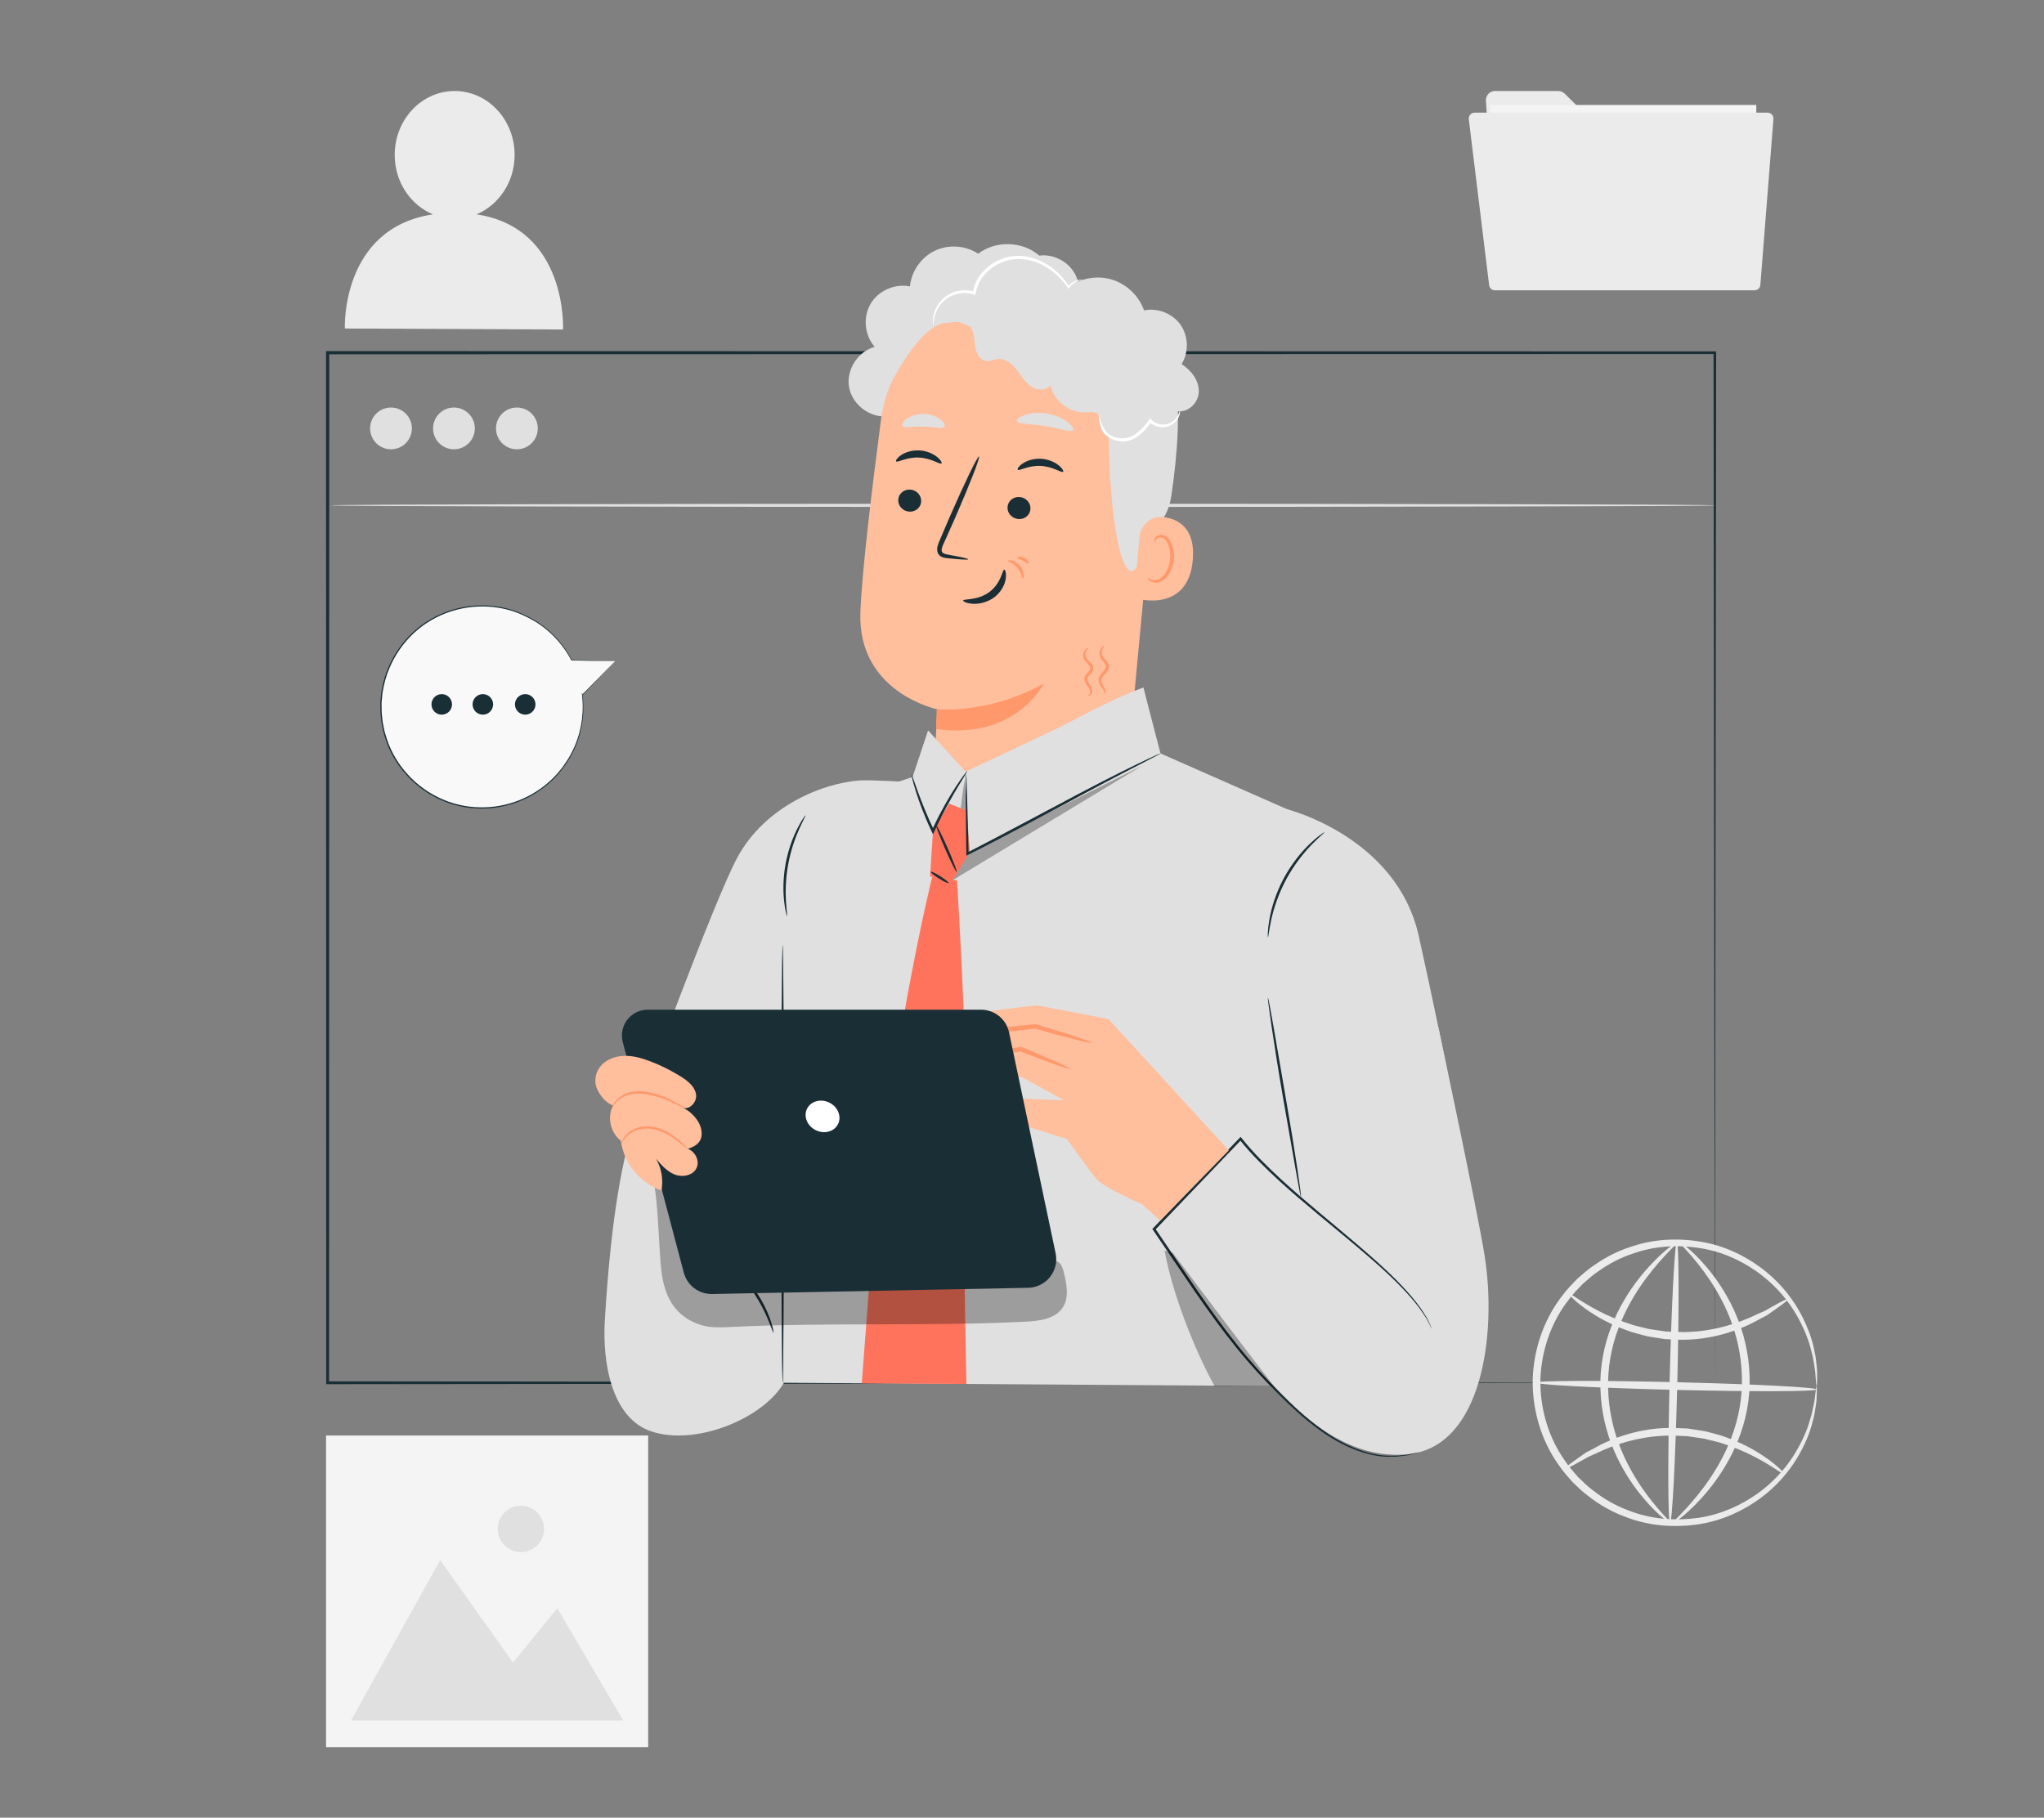 <?xml version="1.0" encoding="utf-8"?>
<!-- Generator: Adobe Illustrator 15.1.0, SVG Export Plug-In . SVG Version: 6.00 Build 0)  -->
<!DOCTYPE svg PUBLIC "-//W3C//DTD SVG 1.1//EN" "http://www.w3.org/Graphics/SVG/1.1/DTD/svg11.dtd">
<svg version="1.1" id="Layer_1" xmlns="http://www.w3.org/2000/svg" xmlns:xlink="http://www.w3.org/1999/xlink" x="0px" y="0px"
	 width="595.28px" height="529.473px" viewBox="0 0 595.28 529.473" enable-background="new 0 0 595.28 529.473"
	 xml:space="preserve">
<rect x="0" y="0" width="595.28" height="529.473" fill="#808080" stroke="none"/>
<path fill="#1A2E35" d="M499.418,402.784c-0.004-3.126-0.149-118.414-0.378-300.046l0.378,0.379
	c-113.761,0.024-253.344,0.053-403.966,0.083h-0.035l0.463-0.462c-0.018,107.782-0.031,209.9-0.043,300.046l-0.42-0.416
	C334.624,402.614,495.729,402.78,499.418,402.784c-3.688,0.003-164.793,0.173-404,0.418l-0.416,0.001v-0.419
	c-0.014-90.146-0.031-192.264-0.045-300.046v-0.461h0.461h0.035c150.622,0.031,290.205,0.061,403.966,0.083h0.379l-0.001,0.378
	C499.566,284.37,499.421,399.659,499.418,402.784"/>
<path fill="#E0E0E0" d="M499.418,147.197c0,0.258-90.247,0.464-201.547,0.464c-111.338,0-201.567-0.206-201.567-0.464
	c0-0.255,90.229-0.461,201.567-0.461C409.171,146.735,499.418,146.942,499.418,147.197"/>
<path fill="#E0E0E0" d="M119.954,124.789c0,3.362-2.724,6.085-6.084,6.085c-3.358,0-6.083-2.724-6.083-6.085
	c0-3.358,2.726-6.082,6.083-6.082C117.23,118.707,119.954,121.431,119.954,124.789"/>
<path fill="#E0E0E0" d="M138.285,124.789c0,3.362-2.724,6.085-6.083,6.085c-3.358,0-6.084-2.724-6.084-6.085
	c0-3.358,2.726-6.082,6.084-6.082C135.562,118.707,138.285,121.431,138.285,124.789"/>
<path fill="#E0E0E0" d="M156.617,124.789c0,3.362-2.724,6.085-6.084,6.085c-3.358,0-6.084-2.724-6.084-6.085
	c0-3.358,2.726-6.082,6.084-6.082C153.893,118.707,156.617,121.431,156.617,124.789"/>
<path fill="#E0E0E0" d="M313.355,80.363c-1.813-3.967-6.37-6.484-10.694-5.91c-4.832-4.235-12.696-4.476-17.778-0.545
	c-3.683-2.438-8.657-2.78-12.639-0.87c-3.982,1.908-6.831,6-7.239,10.398c-4.376-0.921-9.23,1.232-11.482,5.097
	c-2.254,3.863-1.739,9.146,1.219,12.504c-4.879,1.32-8.305,6.65-7.483,11.637c0.823,4.989,5.782,8.934,10.827,8.616l52.749-28.974
	C314.096,89.423,315.167,84.329,313.355,80.363"/>
<path fill="#FFBE9C" d="M256.519,122.66c2.959-22.62,22.794-39.169,45.579-38.039l2.263,0.113
	c24.341,2.639,35.7,24.786,32.388,49.046l-7.573,81.115l-0.409,3.938l-56.895,8.494l1.11-20.717c0,0-23.288-4.815-22.411-28.29
	C250.995,166.977,253.764,143.701,256.519,122.66"/>
<path fill="#FF996C" d="M272.79,206.568c0,0,14.938,1.647,31.19-7.472c0,0-8.07,16.53-31.376,13.251L272.79,206.568z"/>
<path fill="#1A2E35" d="M261.607,145.477c-0.151,1.765,1.219,3.352,3.063,3.541c1.838,0.192,3.454-1.082,3.603-2.849
	c0.151-1.765-1.223-3.353-3.061-3.542C263.374,142.434,261.758,143.71,261.607,145.477"/>
<path fill="#1A2E35" d="M260.994,134.391c0.392,0.459,3.022-1.293,6.628-1.106c3.606,0.137,6.158,2.124,6.572,1.701
	c0.201-0.185-0.182-0.995-1.293-1.89c-1.092-0.893-2.987-1.801-5.233-1.904c-2.249-0.097-4.178,0.635-5.307,1.425
	C261.212,133.413,260.798,134.186,260.994,134.391"/>
<path fill="#1A2E35" d="M293.431,147.637c-0.152,1.767,1.219,3.352,3.062,3.541c1.838,0.194,3.454-1.08,3.605-2.847
	c0.15-1.767-1.225-3.353-3.063-3.544C295.194,144.594,293.58,145.87,293.431,147.637"/>
<path fill="#1A2E35" d="M296.402,136.823c0.394,0.458,3.029-1.293,6.63-1.104c3.604,0.137,6.16,2.124,6.573,1.701
	c0.201-0.186-0.179-0.995-1.294-1.89c-1.092-0.893-2.987-1.801-5.232-1.905c-2.247-0.097-4.18,0.636-5.307,1.427
	C296.626,135.847,296.208,136.621,296.402,136.823"/>
<path fill="#1A2E35" d="M281.988,162.915c0.026-0.203-2.195-0.702-5.806-1.347c-0.914-0.141-1.777-0.368-1.902-1.002
	c-0.182-0.678,0.253-1.651,0.753-2.7c0.976-2.183,1.997-4.475,3.07-6.876c4.277-9.792,7.42-17.865,7.027-18.035
	c-0.397-0.169-4.185,7.632-8.461,17.426c-1.033,2.419-2.021,4.723-2.959,6.925c-0.402,1.028-1.061,2.187-0.657,3.589
	c0.213,0.701,0.864,1.236,1.444,1.422c0.583,0.21,1.1,0.248,1.554,0.295C279.698,162.99,281.962,163.12,281.988,162.915"/>
<path fill="#1A2E35" d="M292.476,165.937c-0.584-0.064-0.787,3.849-4.275,6.463c-3.481,2.618-7.632,1.971-7.691,2.519
	c-0.065,0.241,0.893,0.807,2.651,0.94c1.725,0.146,4.272-0.283,6.408-1.881c2.129-1.602,3.119-3.832,3.333-5.428
	C293.131,166.92,292.743,165.927,292.476,165.937"/>
<path fill="#E0E0E0" d="M296.174,122.648c0.307,0.999,3.931,0.711,8.133,1.434c4.222,0.633,7.571,2.042,8.177,1.193
	c0.271-0.411-0.281-1.363-1.612-2.379c-1.319-1.018-3.456-2.027-5.98-2.433c-2.527-0.406-4.871-0.12-6.446,0.434
	C296.864,121.443,296.043,122.175,296.174,122.648"/>
<path fill="#E0E0E0" d="M262.836,124.021c0.593,0.852,3.119,0.123,6.106,0.232c2.994,0.005,5.489,0.827,6.115-0.003
	c0.275-0.402-0.082-1.241-1.149-2.074c-1.049-0.827-2.84-1.548-4.896-1.588c-2.056-0.037-3.87,0.617-4.952,1.404
	C262.963,122.783,262.577,123.61,262.836,124.021"/>
<path fill="#E0E0E0" d="M259.31,112.012c0,0,6.918-14.386,14.174-17.463c8.785-3.726,12.01,5.873,20.297,3.995
	c8.289-1.879,16.676-5.456,24.715,1.278c8.801,7.371,4.273,12.011,4.322,22.45c0.194,42.323,7.31,54.643,10.489,34.87
	c0.349-2.167,6.478-3.598,7.833-12.757c1.755-11.875,2.933-26.341,0.688-34.943c-1.888-7.249-5.713-12.382-12.741-18.181
	c-11.093-9.156-26.91-10.127-37.711-9.579C280.577,82.228,259.246,93.564,259.31,112.012"/>
<path fill="#FFBE9C" d="M331.845,156.429c0.327-3.615,3.589-6.319,7.181-5.796c4.355,0.635,9.103,3.36,8.364,12.388
	c-1.31,16.017-17.121,11.399-17.11,10.937C330.287,173.644,331.236,163.126,331.845,156.429"/>
<path fill="#FF996C" d="M334.258,168.217c0.074-0.043,0.262,0.219,0.716,0.475c0.442,0.246,1.223,0.456,2.081,0.213
	c1.744-0.485,3.388-3.055,3.701-5.935c0.161-1.453-0.031-2.866-0.454-4.057c-0.392-1.214-1.082-2.095-1.925-2.315
	c-0.828-0.263-1.475,0.194-1.707,0.631c-0.25,0.43-0.176,0.758-0.262,0.778c-0.049,0.038-0.324-0.298-0.139-0.946
	c0.092-0.314,0.31-0.676,0.71-0.952c0.411-0.283,0.99-0.395,1.578-0.283c1.226,0.186,2.247,1.413,2.71,2.722
	c0.534,1.319,0.783,2.908,0.602,4.541c-0.364,3.221-2.265,6.106-4.635,6.584c-1.15,0.203-2.062-0.215-2.516-0.631
	C334.254,168.607,334.2,168.243,334.258,168.217"/>
<path fill="#E0E0E0" d="M333.075,125.333c-2.156,1.318-4.428,2.677-6.95,2.798c-2.522,0.125-5.323-1.46-5.621-3.967
	c-0.136-1.127,0.199-2.41-0.489-3.306c-0.825-1.075-2.458-0.833-3.809-0.756c-4.69,0.262-9.3-3.275-10.263-7.872
	c-1.277,1.723-4.05,1.507-5.792,0.257c-1.743-1.249-2.808-3.208-4.137-4.889c-1.328-1.684-3.233-3.226-5.37-3.029
	c-1.194,0.11-2.34,0.76-3.528,0.595c-2.096-0.291-3.001-2.808-3.216-4.916c-0.215-2.105-0.343-4.56-2.07-5.785
	c-1.602-1.134-3.774-0.632-5.729-0.442c-1.952,0.188-4.433-0.39-4.835-2.311c-0.213-1.009,0.267-2.033,0.862-2.875
	c2.691-3.808,8.227-5.285,12.459-3.323c1.834-5.223,6.996-9.103,12.521-9.41c5.525-0.305,11.086,2.977,13.487,7.964
	c3.543-2.907,8.533-3.954,12.947-2.712c4.411,1.239,8.128,4.731,9.639,9.06c3.951-0.833,8.325,0.896,10.64,4.209
	c2.312,3.312,2.433,8.013,0.291,11.439c2.802,1.789,5.125,4.777,5.023,8.101c-0.107,3.323-3.506,6.471-6.665,5.438
	c1.163,2.651-0.063,6.106-2.639,7.426c-2.578,1.319-6.102,0.296-7.568-2.197"/>
<path fill="#FFFFFF" d="M343.648,119.626c0.055-0.038,0.229,1.365-1.153,3.034c-0.682,0.791-1.822,1.593-3.312,1.756
	c-1.455,0.171-3.209-0.271-4.506-1.555l0.685-0.068c-0.861,1.342-1.979,2.698-3.401,3.84c-0.916,0.73-1.92,1.338-3.014,1.673
	c-1.075,0.368-2.274,0.347-3.244,0.14c-2.021-0.326-3.743-1.506-4.499-2.885c-0.789-1.354-0.998-2.582-1.13-3.402
	c-0.123-0.832-0.116-1.295-0.062-1.304c0.071-0.01,0.186,0.435,0.413,1.228c0.232,0.778,0.548,1.947,1.33,3.125
	c1.406,2.375,6.302,3.795,9.629,0.702c1.319-1.061,2.398-2.339,3.239-3.596l0.307-0.459l0.378,0.392
	c1.049,1.082,2.545,1.522,3.806,1.423c1.279-0.086,2.304-0.718,2.98-1.385C343.454,120.888,343.511,119.579,343.648,119.626"/>
<path fill="#FFFFFF" d="M315.157,81.483c0.007,0.056-0.424,0.092-1.155,0.36c-0.716,0.271-1.778,0.824-2.597,1.994l-0.207,0.296
	l-0.209-0.309c-1.399-2.086-3.785-4.797-7.443-6.667c-1.819-0.916-3.951-1.589-6.249-1.699c-2.284-0.125-4.709,0.415-6.887,1.604
	c-1.697,0.92-3.148,2.187-4.236,3.632c-1.069,1.461-1.758,3.108-2.004,4.748l-0.077,0.505l-0.482-0.158
	c-2.375-0.783-4.856-0.436-6.705,0.481c-1.881,0.915-3.119,2.39-3.842,3.727c-1.436,2.759-1.073,4.731-1.236,4.703
	c-0.038,0.003-0.147-0.454-0.13-1.323c0.026-0.859,0.199-2.153,0.903-3.617c0.697-1.442,1.97-3.082,3.98-4.129
	c1.979-1.04,4.655-1.48,7.296-0.652l-0.557,0.349c0.243-1.79,0.978-3.588,2.123-5.172c1.163-1.564,2.713-2.924,4.521-3.908
	c2.321-1.27,4.938-1.84,7.379-1.686c2.444,0.139,4.683,0.883,6.571,1.875c3.793,2.026,6.169,4.908,7.497,7.117l-0.417-0.013
	c0.968-1.246,2.148-1.749,2.926-1.955C314.717,81.39,315.157,81.447,315.157,81.483"/>
<path fill="#FF996C" d="M297.876,168.546c-0.26-0.012-0.276-1.706-1.573-3.171c-1.245-1.51-2.915-1.791-2.887-2.048
	c0.005-0.116,0.461-0.227,1.184-0.067c0.718,0.154,1.668,0.652,2.408,1.513c0.737,0.867,1.075,1.883,1.117,2.617
	C298.171,168.13,297.987,168.562,297.876,168.546"/>
<path fill="#FF996C" d="M299.519,164.184c-0.232,0.126-0.786-0.461-1.62-0.882c-0.82-0.447-1.62-0.569-1.649-0.831
	c-0.052-0.246,0.981-0.567,2.077,0.01C299.428,163.057,299.75,164.089,299.519,164.184"/>
<path fill="#FF996C" d="M316.811,202.67c-0.012-0.076,0.238-0.109,0.449-0.4c0.208-0.279,0.383-0.831,0.105-1.413
	c-0.229-0.623-0.927-1.191-1.374-2.255c-0.223-0.503-0.261-1.289,0.112-1.868c0.336-0.567,0.807-0.926,1.098-1.317
	c1.304-1.543-2.273-2.804-1.724-4.827c0.116-0.853,0.581-1.406,0.943-1.671c0.378-0.266,0.642-0.281,0.659-0.232
	c0.099,0.104-0.89,0.583-0.952,1.958c-0.036,0.678,0.349,1.271,1.099,1.945c0.355,0.345,0.78,0.773,1.025,1.384
	c0.294,0.598,0.132,1.514-0.315,2.004c-0.406,0.517-0.84,0.853-1.055,1.22c-0.222,0.345-0.226,0.708-0.09,1.117
	c0.265,0.799,0.953,1.497,1.189,2.323c0.284,0.846-0.087,1.614-0.469,1.89C317.105,202.837,316.794,202.716,316.811,202.67"/>
<path fill="#FF996C" d="M321.814,202.145c-0.074-0.014-0.067-0.241-0.186-0.589c-0.111-0.352-0.398-0.804-0.827-1.383
	c-0.208-0.295-0.449-0.628-0.646-1.06c-0.194-0.419-0.326-1.007-0.159-1.578c0.32-1.143,1.297-1.822,1.778-2.635
	c0.539-0.798,0.123-1.512-0.532-2.24c-0.302-0.366-0.622-0.752-0.812-1.213c-0.19-0.459-0.225-0.919-0.192-1.318
	c0.214-1.668,1.357-2.108,1.354-1.99c0.11,0.095-0.704,0.693-0.702,2.018c0,0.667,0.312,1.267,0.991,1.945
	c0.315,0.35,0.709,0.746,0.938,1.359c0.242,0.617,0.085,1.396-0.253,1.916c-0.673,1.039-1.538,1.649-1.752,2.391
	c-0.246,0.697,0.205,1.437,0.538,2.056c0.357,0.621,0.617,1.219,0.631,1.668C322,201.942,321.859,202.161,321.814,202.145"/>
<path fill="#E0E0E0" d="M361.28,331.717l21.295,20.524l-6.882-39.256l43.227-13.673c0,0,11.479,53.872,13.475,66.615
	c3.582,22.861-0.814,55.359-22.119,57.646c-23.051,2.475-40.452-20.258-51.529-35.175c-8.515-11.469-22.255-31.521-22.255-31.521
	L361.28,331.717"/>
<path fill="#E0E0E0" d="M196.611,296.804c-6.937,21.844-16.634,25.144-20.464,87.707c-0.747,12.198,1.887,28.479,13.459,32.411
	c12.856,4.371,32.531-3.587,38.702-14.139v-43.085L196.611,296.804z"/>
<path fill="#1A2E35" d="M225.262,388.187c-0.234,0.07-1.427-4.366-4.255-9.194c-2.793-4.854-6.054-8.087-5.875-8.255
	c0.067-0.065,0.967,0.652,2.236,2.017c1.269,1.357,2.871,3.393,4.303,5.854c1.425,2.463,2.398,4.864,2.951,6.64
	C225.174,387.025,225.354,388.165,225.262,388.187"/>
<path fill="#E0E0E0" d="M186.164,321.986c0.364-1.294,21.698-59.363,28.505-72.073c8.142-15.204,25.256-21.929,35.884-22.584
	c10.625-0.656,124.326,8.405,124.326,8.405s31.846,8.001,38.288,36.816c8.083,36.139,14.583,71.773,14.583,71.773l-56.985,12.307
	l-6.707-16.886l-107.073,23.89l-26.147-38.672L186.164,321.986z"/>
<polygon fill="#E0E0E0" points="382.39,239.045 337.977,219.467 333.001,200.313 281.159,224.82 270.299,212.822 265.754,226.345 
	254.393,230.059 232.043,274.137 227.925,376.26 228.31,402.785 381.524,403.806 380.281,360.372 "/>
<path fill="#E0E0E0" d="M333.001,200.311c0,0-5.798,1.676-20.683,9.621c-14.584,7.783-31.157,14.89-31.157,14.89l1.258,23.408
	l55.17-27.695"/>
<polyline fill="#E0E0E0" points="270.3,212.822 281.159,224.821 275.356,249.915 265.684,227.233 "/>
<g opacity="0.3">
	<g>
		<defs>
			<rect id="SVGID_1_" x="277.463" y="222.956" width="55.299" height="33.412"/>
		</defs>
		<clipPath id="SVGID_2_">
			<use xlink:href="#SVGID_1_"  overflow="visible"/>
		</clipPath>
		<path clip-path="url(#SVGID_2_)" d="M280.958,227.41c-0.482,0.359-3.497,28.96-3.497,28.96l55.303-33.416l-50.346,25.277
			L280.958,227.41z"/>
	</g>
</g>
<path fill="#FF735D" d="M281.462,403.137c0,0-1.141-42.408-0.13-68.989c0.831-21.875-2.618-77.68-2.618-77.68l-7.207-1.164
	c0,0-13.466,54.25-18.494,120.729l-2.036,26.903"/>
<path fill="#1A2E35" d="M369.258,290.619c0.052-0.009,0.234,0.795,0.515,2.259c0.288,1.602,0.668,3.692,1.124,6.21
	c0.922,5.379,2.16,12.565,3.522,20.506c1.396,8.007,2.585,15.272,3.367,20.545c0.392,2.632,0.695,4.767,0.886,6.245
	c0.189,1.478,0.272,2.298,0.221,2.306c-0.056,0.009-0.234-0.794-0.516-2.257c-0.291-1.603-0.671-3.691-1.127-6.209
	c-0.941-5.376-2.196-12.56-3.589-20.498c-1.382-8.012-2.519-15.283-3.303-20.553c-0.356-2.531-0.653-4.636-0.881-6.246
	C369.287,291.449,369.206,290.625,369.258,290.619"/>
<path fill="#1A2E35" d="M385.695,242.428c0.085,0.111-1.499,1.344-3.736,3.65c-2.241,2.299-5.052,5.771-7.382,10.082
	c-2.312,4.322-3.658,8.584-4.338,11.72c-0.69,3.141-0.847,5.141-0.983,5.131c-0.05-0.004-0.052-0.507-0.011-1.413
	c0.03-0.91,0.181-2.22,0.46-3.823c0.553-3.204,1.84-7.576,4.195-11.977c2.369-4.391,5.308-7.877,7.676-10.106
	c1.183-1.118,2.191-1.966,2.934-2.49C385.245,242.664,385.663,242.388,385.695,242.428"/>
<polygon fill="#FF735D" points="281.333,236.013 276.395,234.086 271.713,242.118 270.868,255.304 277.461,256.37 282.418,248.229 
	"/>
<path fill="#1A2E35" d="M227.925,275.25c0.211,0,0.385,28.552,0.385,63.765c0,35.225-0.173,63.769-0.385,63.769
	s-0.385-28.544-0.385-63.769C227.541,303.802,227.714,275.25,227.925,275.25"/>
<path fill="#1A2E35" d="M281.681,224.617c0.095,0.066-1.066,1.839-2.816,4.773c-1.751,2.929-4.069,7.041-6.278,11.757
	c-0.182,0.385-0.357,0.77-0.525,1.129l-0.343,0.742l-0.352-0.737c-2.129-4.477-3.664-8.646-4.615-11.689
	c-0.48-1.522-0.822-2.76-1.032-3.622c-0.211-0.861-0.296-1.343-0.251-1.355c0.109-0.033,0.701,1.824,1.781,4.81
	c1.079,2.983,2.688,7.089,4.812,11.529l-0.697,0.005c0.17-0.362,0.349-0.749,0.527-1.141c2.224-4.748,4.636-8.846,6.512-11.717
	c0.94-1.437,1.741-2.571,2.314-3.339C281.292,224.993,281.638,224.587,281.681,224.617"/>
<path fill="#1A2E35" d="M337.979,219.466c0.011,0.024-0.251,0.18-0.76,0.456c-0.586,0.307-1.326,0.691-2.236,1.168
	c-2.037,1.058-4.83,2.502-8.24,4.27c-6.954,3.615-16.477,8.77-27.03,14.408c-6.427,3.423-12.512,6.596-17.806,9.246l-0.489,0.241
	l-0.005-0.539c-0.067-6.869-0.126-12.655-0.165-16.84c0.003-1.964,0.007-3.554,0.009-4.747c0.014-1.097,0.038-1.685,0.076-1.685
	c0.035,0,0.083,0.586,0.137,1.682c0.043,1.193,0.104,2.777,0.178,4.744c0.111,4.186,0.264,9.969,0.442,16.834l-0.494-0.298
	c5.265-2.698,11.332-5.895,17.753-9.315c10.551-5.638,20.119-10.716,27.143-14.212c3.509-1.754,6.368-3.131,8.356-4.055
	c0.94-0.425,1.699-0.77,2.303-1.041C337.682,219.552,337.965,219.441,337.979,219.466"/>
<path fill="#1A2E35" d="M234.597,237.504c0.109,0.068-0.759,1.538-1.876,4.04c-1.12,2.499-2.403,6.072-3.166,10.176
	c-0.749,4.105-0.82,7.904-0.661,10.637c0.154,2.734,0.442,4.418,0.315,4.441c-0.052,0.011-0.172-0.4-0.347-1.154
	c-0.182-0.756-0.364-1.865-0.512-3.245c-0.302-2.754-0.313-6.634,0.447-10.815c0.777-4.184,2.171-7.802,3.433-10.27
	c0.626-1.238,1.191-2.21,1.63-2.85C234.293,237.819,234.552,237.476,234.597,237.504"/>
<path fill="#1A2E35" d="M276.258,257.22c-0.113,0.183-1.37-0.407-2.8-1.313c-1.436-0.906-2.503-1.785-2.393-1.964
	c0.115-0.179,1.368,0.409,2.8,1.315C275.301,256.163,276.369,257.042,276.258,257.22"/>
<path fill="#1A2E35" d="M278.629,254c-0.194,0.085-1.695-2.904-3.354-6.677c-1.656-3.774-2.842-6.9-2.649-6.985
	c0.196-0.087,1.694,2.902,3.355,6.677C277.634,250.785,278.822,253.915,278.629,254"/>
<g opacity="0.3">
	<g>
		<defs>
			<rect id="SVGID_3_" x="188.87" y="338.723" width="121.833" height="47.92"/>
		</defs>
		<clipPath id="SVGID_4_">
			<use xlink:href="#SVGID_3_"  overflow="visible"/>
		</clipPath>
		<path clip-path="url(#SVGID_4_)" d="M309.862,370.793c-0.29-1.216-0.661-2.549-1.708-3.227c-1.835-1.193-4.127,0.376-6.01,1.494
			c-4.938,2.944-11.049,2.839-16.795,2.589c-17.32-0.754-34.649-2.042-51.75-4.913c-8.378-1.406-16.818-3.234-24.308-7.237
			c-7.49-4.002-14.013-10.46-16.422-18.604l-3.998-2.173c3.102,6.616,2.781,25.357,3.894,32.576
			c1.113,7.225,4.312,12.373,11.266,14.619c2.794,0.9,5.801,0.764,8.734,0.619c28.516-1.413,57.286-0.13,85.803-1.543
			c4.075-0.199,8.785-0.752,10.978-4.19C311.395,377.906,310.659,374.134,309.862,370.793"/>
	</g>
</g>
<path fill="#1A2E35" d="M417.008,387.081c-0.011,0.003-0.074-0.109-0.196-0.333c-0.133-0.259-0.302-0.588-0.517-1.006
	c-0.229-0.457-0.504-1.004-0.825-1.646c-0.412-0.612-0.881-1.314-1.408-2.1c-2.161-3.142-5.893-7.31-11.068-12.027
	c-5.15-4.74-11.694-10.073-19.049-16.173c-3.661-3.072-7.556-6.301-11.457-9.892c-3.894-3.596-7.9-7.449-11.498-11.959l0.557,0.025
	c-6.927,7.244-14.432,15.093-22.208,23.226c-1.016,1.063-2.028,2.119-2.967,3.099l0.04-0.48
	c8.396,12.272,16.025,24.148,24.053,34.109c3.979,5.003,8.078,9.473,12.079,13.497c3.978,4.038,7.873,7.613,11.741,10.46
	c7.676,5.791,15.384,8.282,20.743,8.15c0.667,0,1.297,0.026,1.888,0.005c0.588-0.063,1.14-0.123,1.652-0.179
	c0.508-0.052,0.983-0.104,1.417-0.148c0.419-0.096,0.803-0.183,1.149-0.261c0.66-0.144,1.179-0.256,1.567-0.34
	c0.355-0.072,0.539-0.104,0.544-0.092c0.004,0.013-0.175,0.068-0.521,0.165c-0.389,0.105-0.9,0.243-1.556,0.414
	c-0.347,0.091-0.729,0.189-1.152,0.297c-0.436,0.059-0.909,0.121-1.42,0.188c-0.517,0.065-1.073,0.137-1.665,0.213
	c-0.595,0.035-1.23,0.02-1.907,0.029c-5.418,0.228-13.278-2.225-21.053-8.015c-3.924-2.84-7.859-6.412-11.875-10.444
	c-4.024-4.014-8.169-8.494-12.175-13.501c-8.09-9.973-15.756-21.863-24.145-34.112l-0.177-0.26l0.217-0.226
	c0.939-0.979,1.949-2.037,2.965-3.101c7.785-8.124,15.301-15.966,22.234-23.201l0.291-0.304l0.262,0.332
	c3.544,4.462,7.521,8.312,11.386,11.903c3.871,3.591,7.754,6.83,11.393,9.918c7.322,6.132,13.836,11.516,18.961,16.318
	c5.147,4.776,8.848,9.019,10.961,12.227c0.51,0.804,0.967,1.519,1.364,2.146c0.302,0.656,0.562,1.217,0.775,1.685
	c0.192,0.431,0.345,0.771,0.464,1.035C416.972,386.958,417.018,387.077,417.008,387.081"/>
<g opacity="0.3">
	<g>
		<defs>
			<rect id="SVGID_5_" x="339.168" y="364.243" width="31.922" height="39.562"/>
		</defs>
		<clipPath id="SVGID_6_">
			<use xlink:href="#SVGID_5_"  overflow="visible"/>
		</clipPath>
		<path clip-path="url(#SVGID_6_)" d="M341.587,364.976l-2.419-0.733c2.086,11.991,8.662,28.94,14.604,39.562h17.318
			C364.531,395.598,341.587,364.976,341.587,364.976"/>
	</g>
</g>
<path fill="#FFBE9C" d="M357.867,335.1l-35.064-38.294l-21.025-3.989l-23.855,3.021c0,0-1.009,3.78,3.022,5.793l-8.814,0.504
	c0,0-1.764,4.532,3.273,6.547l-6.297,1.106c0,0,2.769,6.451,9.824,5.191c7.053-1.259,18.636-1.259,18.636-1.259l12.341,6.8
	l-18.384-0.756l-13.352,2.519c0,0-1.763,3.414,1.259,4.226c3.023,0.813,14.61,0,14.61,0l16.663,5.288c0,0,6.513,9.242,8.78,11.762
	c2.265,2.52,13.094,7.188,13.094,7.188l5.335,4.774L357.867,335.1z"/>
<path fill="#FF996C" d="M272.128,302.134c0.021,0.187,2.635,0.076,6.849-0.253c4.213-0.332,10.024-0.881,16.431-1.569
	c2.138-0.241,4.201-0.474,6.149-0.69l-0.251-0.022c4.768,1.346,8.911,2.46,11.869,3.2c2.962,0.741,4.742,1.108,4.785,0.959
	c0.046-0.15-1.653-0.794-4.551-1.758c-2.897-0.962-6.992-2.242-11.736-3.663l-0.123-0.037l-0.132,0.016
	c-1.953,0.201-4.019,0.416-6.156,0.639c-6.406,0.693-12.202,1.392-16.386,1.968C274.687,301.5,272.107,301.949,272.128,302.134"/>
<path fill="#FF996C" d="M270.609,309.525c0.027,0.188,2.397,0.013,6.207-0.419c3.811-0.434,9.061-1.127,14.845-1.976
	c2.004-0.302,3.932-0.595,5.761-0.87l-0.34-0.038c8.277,3.229,14.382,5.393,14.496,5.104c0.118-0.29-5.792-2.94-14.007-6.321
	l-0.16-0.066l-0.182,0.028c-1.827,0.256-3.759,0.53-5.767,0.816c-5.786,0.846-11.011,1.69-14.786,2.368
	C272.903,308.828,270.582,309.341,270.609,309.525"/>
<path fill="#1A2E35" d="M181.373,303.57l17.775,67.146c0.983,3.723,4.385,6.288,8.234,6.214l92.039-1.807
	c5.238-0.104,9.089-4.946,8.01-10.073l-13.558-64.308c-0.813-3.864-4.222-6.63-8.169-6.63h-97.052
	C183.708,294.112,180.106,298.794,181.373,303.57"/>
<path fill="#FFFFFF" d="M241.527,321.176c2.493,1.228,3.634,4.021,2.543,6.238c-1.091,2.217-3.995,3.019-6.493,1.792
	c-2.495-1.226-3.634-4.017-2.543-6.234S239.03,319.952,241.527,321.176"/>
<path fill="#FFBE9C" d="M174.695,318.272c-1.798-1.979-1.64-5.257-0.038-7.396s4.341-3.213,7.011-3.312
	c2.67-0.101,5.298,0.664,7.795,1.618c3.083,1.177,6.049,2.657,8.844,4.41c1.971,1.241,4.017,2.854,4.402,5.153
	c0.389,2.299-2.108,4.92-4.137,3.768c2.634,1.109,5.288,3.891,5.709,6.8c0.421,2.907-1.132,4.47-3.95,5.307
	c2.143,0.836,3.515,3.525,2.531,5.605c-1.031,2.188-4.043,2.788-6.304,1.923c-2.256-0.865-3.924-2.771-5.493-4.608
	c1.607,2.755,2.172,6.102,1.565,9.234c-6.215-2.126-10.987-7.982-11.811-14.502c-3.05-2.294-4.067-6.902-2.266-10.266
	c-2.509-0.785-5.352-4.61-5.156-7.229"/>
<path fill="#FF996C" d="M200.278,334.649c-0.069,0.078-1.052-0.774-2.692-2.055c-1.637-1.246-4.022-2.97-7.088-3.627
	c-1.514-0.322-3.02-0.322-4.312,0.006c-1.293,0.318-2.368,0.928-3.145,1.57c-1.581,1.314-1.935,2.647-2.049,2.585
	c-0.036-0.01,0.003-0.345,0.238-0.896c0.234-0.551,0.702-1.311,1.491-2.053c0.792-0.733,1.916-1.432,3.308-1.816
	c1.389-0.387,3.006-0.404,4.612-0.064c3.248,0.702,5.673,2.567,7.251,3.92C199.476,333.613,200.334,334.59,200.278,334.649"/>
<path fill="#FF996C" d="M199.592,322.793c-0.038,0.092-1.309-0.402-3.268-1.362c-0.983-0.467-2.145-1.035-3.477-1.519
	c-1.326-0.465-2.869-0.871-4.471-1.157c-1.611-0.277-3.174-0.312-4.542-0.047c-1.368,0.266-2.522,0.833-3.365,1.464
	c-1.72,1.277-2.081,2.688-2.198,2.621c-0.033-0.01,0.008-0.355,0.263-0.929c0.255-0.567,0.768-1.348,1.637-2.07
	c0.862-0.725,2.074-1.382,3.537-1.697c1.46-0.323,3.116-0.299,4.782-0.015c1.671,0.301,3.199,0.722,4.579,1.242
	c1.366,0.533,2.521,1.154,3.477,1.678C198.446,322.074,199.626,322.708,199.592,322.793"/>
<path fill="#E0E0E0" d="M445.982,55.538c0,0.144-2.688,0.26-6,0.26c-3.314,0-6-0.116-6-0.26c0-0.145,2.686-0.262,6-0.262
	C443.295,55.276,445.982,55.394,445.982,55.538"/>
<path fill="#E0E0E0" d="M469.982,55.538c0,0.144-2.688,0.26-6,0.26c-3.314,0-6-0.116-6-0.26c0-0.145,2.686-0.262,6-0.262
	C467.295,55.276,469.982,55.394,469.982,55.538"/>
<path fill="#E0E0E0" d="M493.518,56.003c-0.036,0-0.069-0.166-0.102-0.466l0.102,0.101c-0.904,0.094-3.043,0.16-5.535,0.16
	c-3.315,0-6-0.117-6-0.261s2.685-0.261,6-0.261c2.492,0,4.631,0.066,5.535,0.161l0.021,0.002c0.048,0.005,0.084,0.049,0.08,0.098
	C493.586,55.837,493.553,56.003,493.518,56.003"/>
<path fill="#E0E0E0" d="M493.518,80.003c-0.146,0-0.262-2.688-0.262-6c0-3.314,0.116-6,0.262-6c0.144,0,0.26,2.686,0.26,6
	C493.777,77.315,493.661,80.003,493.518,80.003"/>
<path fill="#EBEBEB" d="M432.752,29.336l2.434,39.43c0.087,1.404,1.251,2.498,2.658,2.498h70.983c1.472,0,2.663-1.191,2.663-2.662
	V37.896c0-1.479-1.202-2.673-2.679-2.664l-43.656,0.282c-0.705,0.004-1.383-0.271-1.885-0.766l-7.588-7.474
	c-0.498-0.491-1.169-0.766-1.869-0.766h-18.404C433.875,26.508,432.656,27.803,432.752,29.336"/>
<rect x="433.932" y="30.572" fill="#F4F4F4" width="77.559" height="46.347"/>
<path fill="#EBEBEB" d="M427.763,34.731l5.922,48.33c0.104,0.859,0.834,1.504,1.7,1.504l75.586,0.001
	c0.894-0.001,1.637-0.688,1.707-1.579l3.806-48.33c0.078-0.995-0.709-1.847-1.707-1.847h-85.315
	C428.434,32.81,427.638,33.71,427.763,34.731"/>
<rect x="94.957" y="418.146" fill="#F4F4F4" width="93.813" height="90.764"/>
<polygon fill="#E0E0E0" points="102.23,501.141 128.181,454.436 149.409,484.289 162.306,468.435 181.497,501.141 "/>
<path fill="#E0E0E0" d="M158.451,445.352c0,3.729-3.022,6.751-6.751,6.751c-3.729,0-6.752-3.021-6.752-6.751
	c0-3.729,3.022-6.752,6.752-6.752C155.428,438.6,158.451,441.624,158.451,445.352"/>
<path fill="#EBEBEB" d="M138.782,62.437c6.461-2.711,11.056-9.374,11.094-17.225c0.042-10.285-7.741-18.659-17.386-18.704
	c-9.641-0.044-17.495,8.257-17.537,18.542c-0.032,7.925,4.595,14.667,11.127,17.387c-26.872,4.049-25.653,33.254-25.653,33.254
	l63.543,0.293C163.97,95.984,165.42,66.46,138.782,62.437"/>
<path fill="#EBEBEB" d="M529.063,403.784c-0.078-0.002-0.178-0.898-0.295-2.594c-0.036-0.849-0.116-1.893-0.347-3.114
	c-0.191-1.226-0.365-2.642-0.818-4.185c-0.686-3.131-2.104-6.835-4.347-10.767c-2.261-3.917-5.532-8.021-10.012-11.532
	c-4.464-3.479-10.108-6.475-16.66-7.77c-6.51-1.252-13.879-1.205-20.941,1.307c-3.555,1.146-6.996,2.922-10.172,5.189
	c-1.641,1.07-3.08,2.428-4.59,3.727c-1.368,1.451-2.807,2.862-3.994,4.515c-5.037,6.382-7.984,14.663-8.275,23.265
	c-0.129,8.607,2.412,17.025,7.133,23.646c1.107,1.709,2.474,3.189,3.771,4.703c1.443,1.373,2.818,2.799,4.404,3.949
	c3.063,2.418,6.414,4.359,9.909,5.676c6.934,2.854,14.294,3.256,20.855,2.32c6.607-0.975,12.391-3.693,17.019-6.951
	c4.643-3.291,8.111-7.23,10.559-11.033c2.429-3.818,4.025-7.447,4.861-10.541c0.53-1.521,0.771-2.928,1.021-4.141
	c0.29-1.209,0.421-2.246,0.498-3.094C528.842,404.674,528.984,403.782,529.063,403.784s0.086,0.898,0.03,2.615
	c-0.007,0.863-0.064,1.924-0.29,3.162c-0.184,1.246-0.364,2.693-0.836,4.266c-0.728,3.195-2.239,6.975-4.645,10.977
	c-2.422,3.986-5.923,8.143-10.688,11.648c-4.749,3.473-10.749,6.398-17.651,7.504c-6.855,1.066-14.58,0.711-21.905-2.23
	c-3.688-1.363-7.231-3.383-10.474-5.912c-1.676-1.207-3.137-2.695-4.663-4.141c-1.378-1.586-2.821-3.148-3.997-4.943
	c-5.005-6.967-7.721-15.871-7.573-24.959c0.298-9.084,3.441-17.84,8.777-24.555c1.264-1.735,2.781-3.225,4.234-4.742
	c1.594-1.369,3.124-2.784,4.856-3.906c3.36-2.37,6.998-4.215,10.746-5.396c7.458-2.584,15.189-2.563,21.984-1.167
	c6.841,1.44,12.692,4.653,17.267,8.351c4.591,3.732,7.886,8.057,10.113,12.155c2.208,4.114,3.534,7.961,4.105,11.188
	c0.397,1.593,0.507,3.049,0.629,4.301c0.165,1.249,0.172,2.314,0.136,3.174C529.191,402.891,529.141,403.786,529.063,403.784"/>
<path fill="#EBEBEB" d="M520.901,378.297c0.089,0.125-0.646,0.766-2.066,1.82c-0.779,0.561-1.649,1.186-2.626,1.885
	c-0.52,0.356-1.064,0.76-1.67,1.139c-0.643,0.336-1.313,0.686-2.009,1.05c-5.458,3.155-14.108,6.376-23.984,6.04
	c-1.226-0.055-2.437-0.107-3.631-0.162c-1.178-0.184-2.341-0.365-3.483-0.545c-0.57-0.096-1.139-0.172-1.693-0.284
	c-0.547-0.146-1.09-0.289-1.626-0.433c-1.069-0.297-2.129-0.549-3.137-0.872c-4.003-1.392-7.461-3.015-10.177-4.687
	c-5.465-3.307-8.127-6.314-7.922-6.508c0.221-0.252,3.193,2.265,8.701,5.124c2.736,1.453,6.141,2.866,10.018,4.099
	c0.975,0.284,1.996,0.499,3.025,0.764c0.515,0.127,1.036,0.257,1.563,0.387c0.535,0.082,1.076,0.164,1.621,0.246
	c1.094,0.16,2.203,0.323,3.33,0.49c1.139,0.045,2.293,0.092,3.461,0.139c9.389,0.322,17.708-2.49,23.225-5.215
	c0.704-0.307,1.383-0.6,2.031-0.883c0.619-0.324,1.182-0.67,1.722-0.969c1.034-0.57,1.956-1.079,2.783-1.535
	C519.905,378.569,520.813,378.17,520.901,378.297"/>
<path fill="#EBEBEB" d="M455.637,427.897c-0.09-0.127,0.646-0.766,2.064-1.822c0.78-0.561,1.651-1.184,2.627-1.885
	c0.52-0.354,1.063-0.76,1.67-1.139c0.643-0.336,1.313-0.686,2.009-1.049c5.459-3.156,14.108-6.377,23.984-6.041
	c1.226,0.055,2.437,0.109,3.63,0.162c1.179,0.186,2.342,0.365,3.485,0.545c0.568,0.096,1.137,0.172,1.691,0.283
	c0.55,0.146,1.092,0.291,1.627,0.434c1.069,0.299,2.129,0.549,3.137,0.873c4.003,1.391,7.461,3.014,10.176,4.688
	c5.466,3.305,8.128,6.313,7.922,6.506c-0.221,0.252-3.192-2.266-8.698-5.123c-2.736-1.453-6.143-2.867-10.018-4.1
	c-0.977-0.283-1.996-0.498-3.025-0.762c-0.517-0.127-1.037-0.258-1.563-0.389c-0.536-0.08-1.077-0.162-1.622-0.244
	c-1.094-0.16-2.203-0.324-3.33-0.49c-1.138-0.047-2.292-0.094-3.461-0.141c-9.389-0.322-17.705,2.49-23.225,5.215
	c-0.704,0.309-1.381,0.602-2.031,0.883c-0.619,0.324-1.182,0.67-1.721,0.971c-1.035,0.568-1.958,1.078-2.785,1.533
	C456.632,427.625,455.726,428.024,455.637,427.897"/>
<path fill="#EBEBEB" d="M529.04,404.731c-0.018,0.621-18.29,0.68-40.813,0.133c-22.53-0.547-40.775-1.492-40.761-2.115
	c0.016-0.617,18.286-0.676,40.815-0.129C510.804,403.167,529.055,404.112,529.04,404.731"/>
<path fill="#EBEBEB" d="M486.373,443.542c-0.619-0.016-0.678-18.283-0.133-40.797c0.549-22.523,1.492-40.764,2.112-40.748
	c0.619,0.016,0.679,18.279,0.132,40.803C487.937,425.313,486.992,443.557,486.373,443.542"/>
<path fill="#EBEBEB" d="M486.373,443.479c-0.153,0.24-4.648-2.809-9.834-9.709c-2.566-3.445-5.256-7.877-7.291-13.238
	c-2.024-5.348-3.294-11.643-3.156-18.277c0.117-6.652,1.791-12.879,4.118-18.094c2.327-5.236,5.249-9.511,7.966-12.83
	c5.494-6.639,10.025-9.582,10.177-9.345c0.22,0.255-3.884,3.593-8.925,10.321c-2.496,3.363-5.188,7.598-7.321,12.676
	c-2.135,5.059-3.659,10.991-3.772,17.314c-0.131,6.326,1.014,12.348,2.854,17.525c1.853,5.189,4.311,9.559,6.646,13.031
	C482.555,439.807,486.601,443.233,486.373,443.479"/>
<path fill="#EBEBEB" d="M489.266,362.008c0.155-0.237,4.648,2.811,9.836,9.709c2.564,3.445,5.256,7.879,7.291,13.238
	c2.025,5.348,3.293,11.646,3.156,18.277c-0.117,6.654-1.79,12.881-4.117,18.094c-2.329,5.236-5.252,9.51-7.968,12.83
	c-5.493,6.639-10.024,9.582-10.177,9.346c-0.221-0.254,3.884-3.594,8.928-10.32c2.492-3.365,5.186-7.6,7.319-12.676
	c2.135-5.059,3.659-10.992,3.773-17.314c0.129-6.328-1.016-12.35-2.856-17.527c-1.851-5.188-4.308-9.559-6.644-13.03
	C493.086,365.68,489.039,362.254,489.266,362.008"/>
<path fill="#F9F9F9" d="M179.133,192.592l-12.655-0.286c-2.434-4.673-6.146-8.753-11-11.653c-13.96-8.344-32.04-3.791-40.384,10.169
	c-8.345,13.959-3.791,32.04,10.169,40.383c13.96,8.344,32.04,3.791,40.384-10.169c3.484-5.829,4.712-12.376,3.952-18.632
	l0.007,0.015L179.133,192.592z"/>
<path fill="#1A2E35" d="M179.132,192.592c-0.448,0.47-3.438,3.596-9.463,9.89l-0.097,0.101l-0.052-0.131l-0.006-0.015l0.175-0.044
	c0.254,2.108,0.323,4.493,0.026,7.072c-0.313,2.571-0.97,5.341-2.164,8.116c-0.604,1.382-1.3,2.786-2.19,4.124
	c-0.451,0.666-0.886,1.358-1.368,2.029c-0.525,0.639-1.059,1.287-1.6,1.942c-2.276,2.525-5.113,4.805-8.439,6.521
	c-3.317,1.721-7.121,2.877-11.147,3.219c-4.021,0.341-8.272-0.117-12.322-1.564c-4.043-1.451-7.886-3.828-11.071-7.022
	c-3.168-3.191-5.754-7.163-7.16-11.634l-0.518-1.712c-0.18-0.568-0.253-1.162-0.383-1.739c-0.103-0.583-0.271-1.154-0.316-1.744
	l-0.181-1.756c-0.083-0.582-0.08-1.168-0.08-1.753c-0.005-0.584-0.009-1.167-0.013-1.748c0.051-0.579,0.1-1.157,0.149-1.732
	c0.063-0.574,0.075-1.154,0.208-1.717c0.738-4.544,2.524-8.793,5.033-12.375c2.508-3.584,5.725-6.524,9.292-8.564
	c3.562-2.059,7.407-3.289,11.167-3.767c3.765-0.481,7.438-0.213,10.776,0.591c3.347,0.816,6.292,2.257,8.881,3.816
	c2.555,1.63,4.669,3.535,6.36,5.483c1.691,1.949,2.962,3.939,3.925,5.787l-0.075-0.047
	C174.562,192.458,178.512,192.574,179.132,192.592c-0.62-0.01-4.571-0.07-12.656-0.198h-0.051l-0.024-0.048
	c-0.971-1.83-2.243-3.8-3.933-5.727c-1.689-1.924-3.793-3.805-6.333-5.411c-2.574-1.538-5.495-2.954-8.814-3.754
	c-3.308-0.785-6.944-1.043-10.668-0.557c-3.719,0.479-7.521,1.705-11.039,3.745c-3.523,2.021-6.698,4.933-9.173,8.478
	c-2.477,3.543-4.238,7.742-4.963,12.231c-0.132,0.554-0.146,1.128-0.205,1.694c-0.049,0.568-0.099,1.141-0.148,1.711
	c0.004,0.574,0.009,1.15,0.014,1.729c0,0.577-0.003,1.155,0.079,1.73l0.181,1.734c0.044,0.582,0.211,1.146,0.31,1.723
	c0.131,0.57,0.201,1.156,0.38,1.717l0.513,1.691c1.388,4.417,3.941,8.339,7.068,11.494c3.145,3.156,6.94,5.507,10.934,6.946
	c4.002,1.434,8.202,1.893,12.176,1.561c3.983-0.332,7.747-1.469,11.034-3.163c3.295-1.691,6.106-3.938,8.368-6.433
	c0.537-0.649,1.066-1.289,1.591-1.92c0.478-0.664,0.912-1.349,1.361-2.005c0.888-1.323,1.582-2.714,2.186-4.08
	c1.194-2.748,1.856-5.492,2.179-8.042c0.308-2.559,0.252-4.928,0.013-7.026l-0.078-0.686l0.253,0.642l0.006,0.015l-0.15-0.028
	C175.646,196.141,178.678,193.055,179.132,192.592"/>
<path fill="#1A2E35" d="M131.641,205.179c0,1.652-1.34,2.992-2.991,2.992c-1.653,0-2.991-1.34-2.991-2.992
	c0-1.651,1.338-2.99,2.991-2.99C130.301,202.189,131.641,203.528,131.641,205.179"/>
<path fill="#1A2E35" d="M143.612,205.179c0,1.652-1.34,2.992-2.991,2.992c-1.653,0-2.992-1.34-2.992-2.992
	c0-1.651,1.339-2.99,2.992-2.99C142.272,202.189,143.612,203.528,143.612,205.179"/>
<path fill="#1A2E35" d="M155.554,203.684c0.824,1.432,0.335,3.261-1.097,4.086c-1.43,0.826-3.259,0.336-4.086-1.095
	c-0.826-1.43-0.336-3.261,1.096-4.087C152.897,201.763,154.728,202.252,155.554,203.684"/>
</svg>
